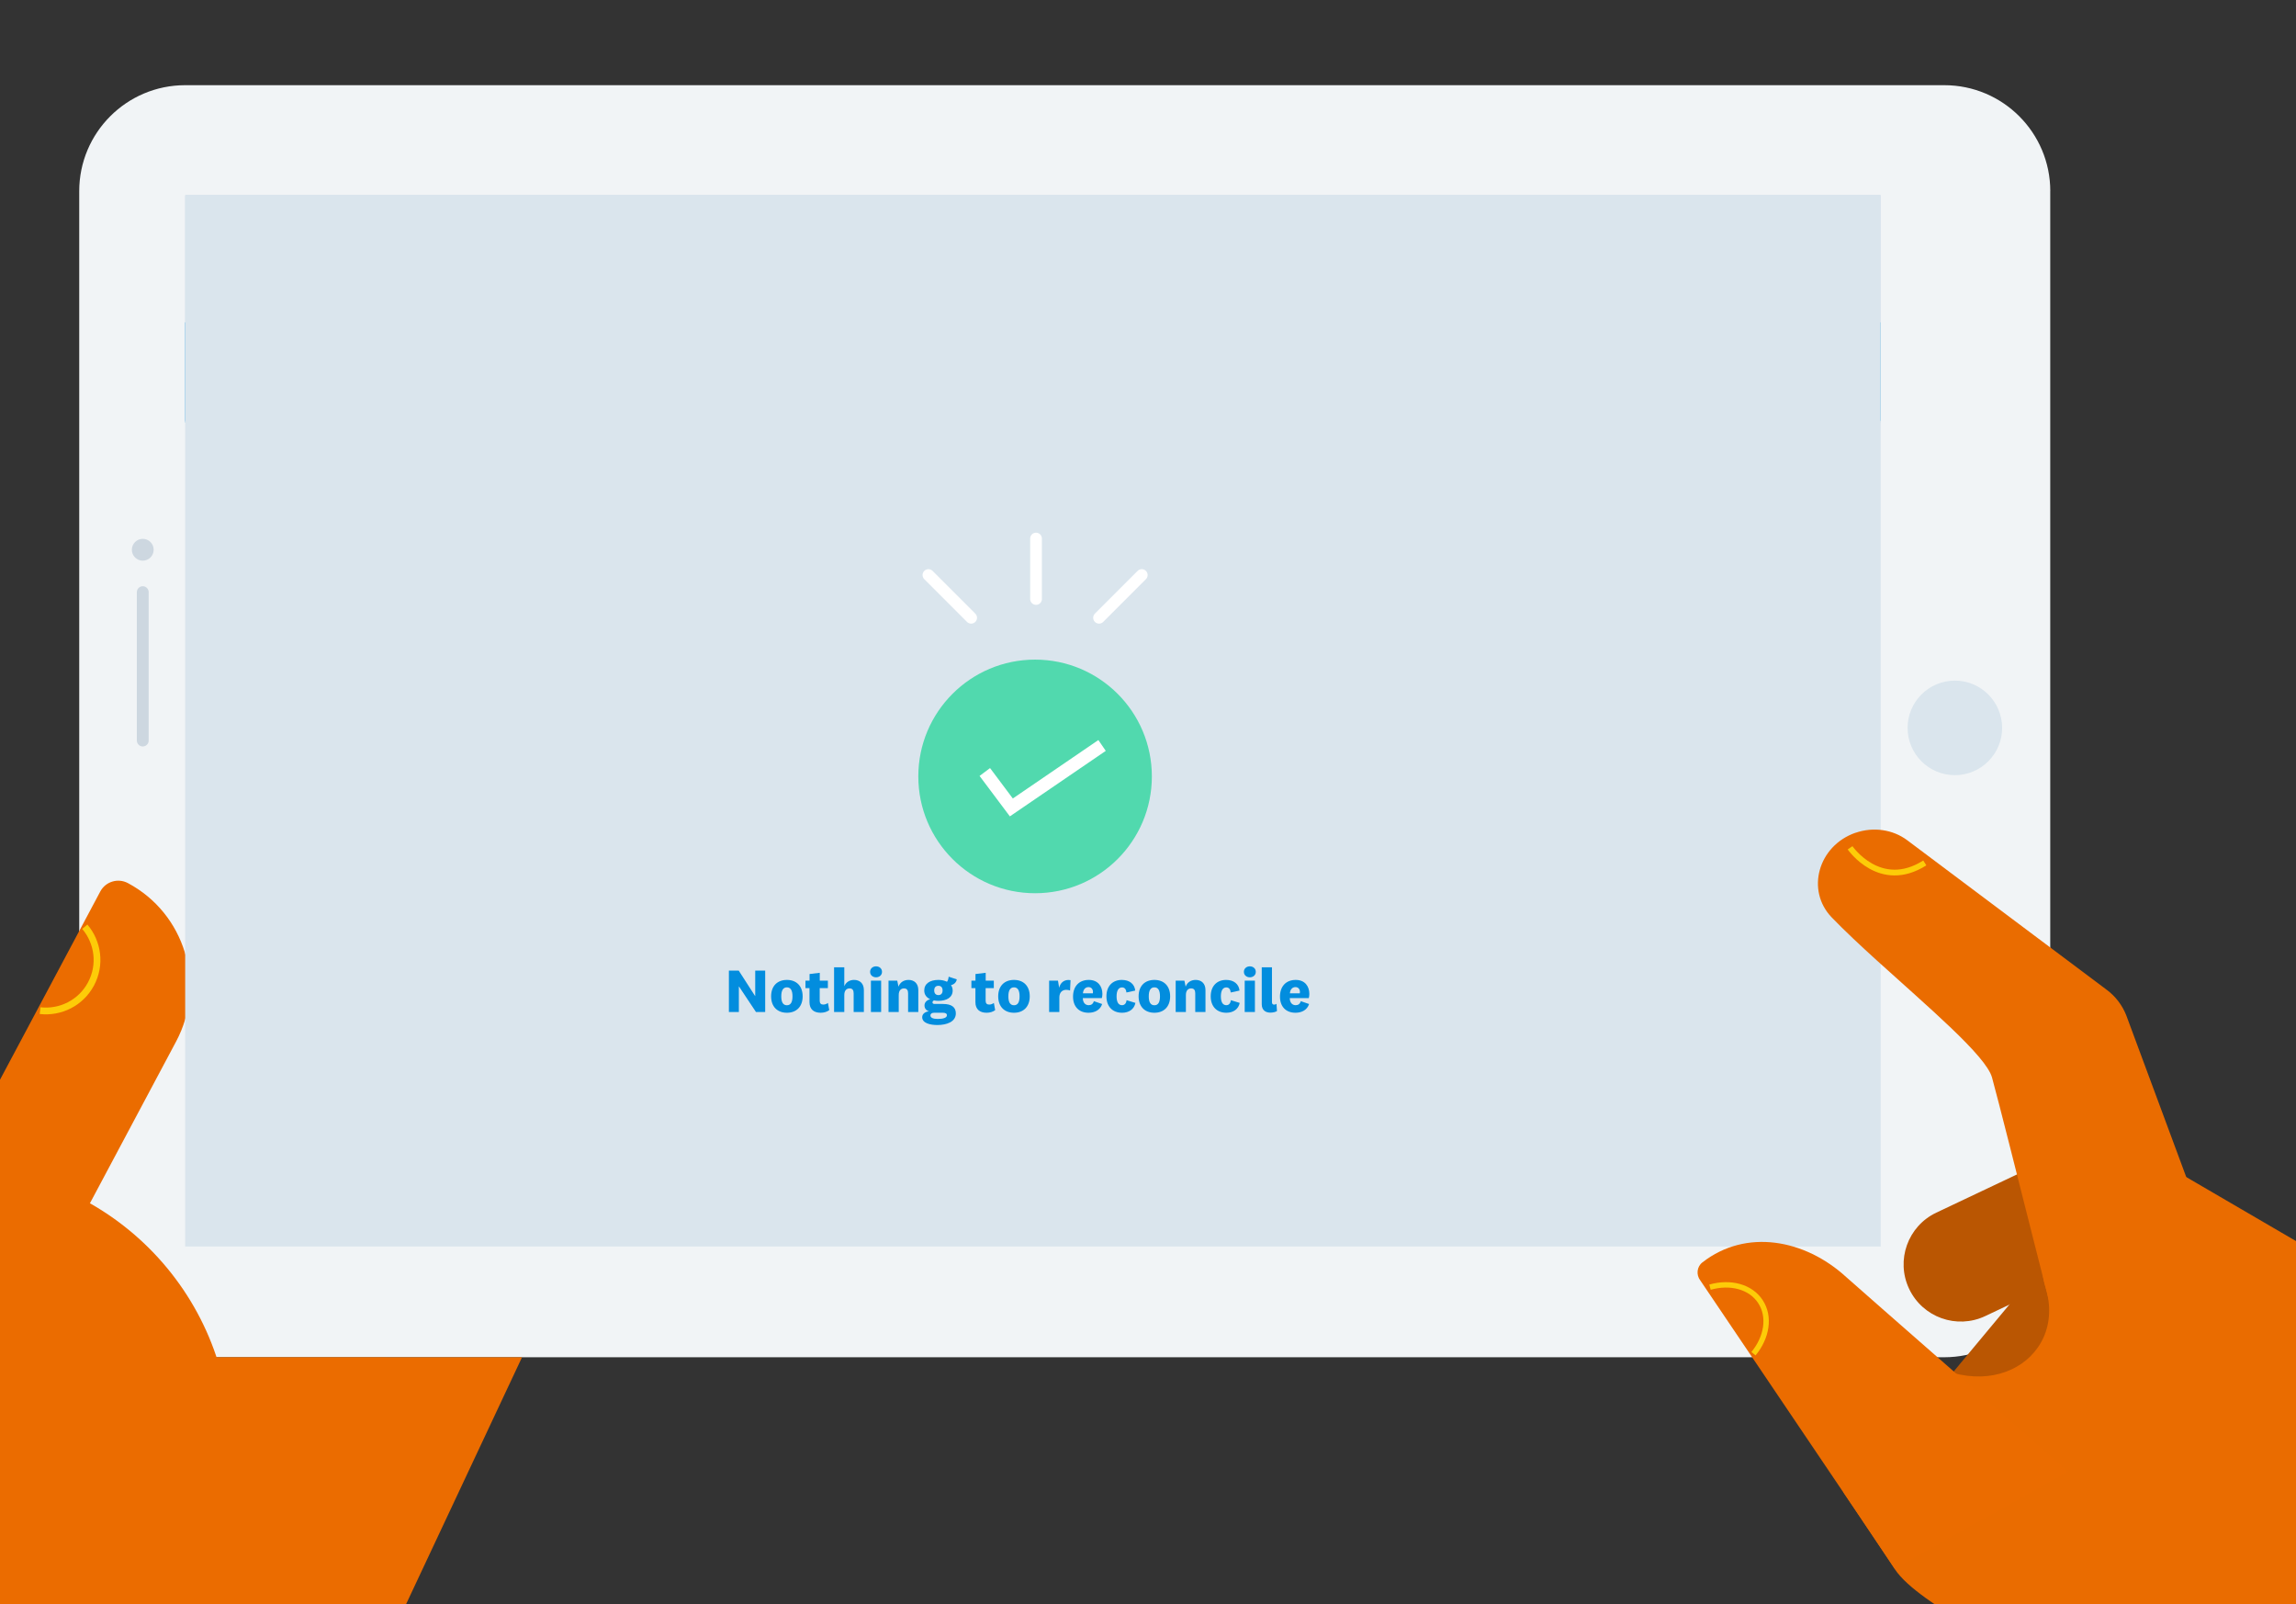 <svg width="1134" height="792" viewBox="0 0 1134 792" fill="none" xmlns="http://www.w3.org/2000/svg">
<rect x="0" y="0" width="1134" height="792" fill="#333333" stroke="none"/>
<g clip-path="url(#clip0_317_70208)">
<mask id="mask0_317_70208" style="mask-type:luminance" maskUnits="userSpaceOnUse" x="-375" y="-100" width="1885" height="1061">
<path d="M1509.97 -100H-375V960.291H1509.97V-100Z" fill="white"/>
</mask>
<g mask="url(#mask0_317_70208)">
<path d="M1012.62 94.408V617.803C1012.62 646.715 989.19 670.149 960.278 670.149H91.459C62.547 670.149 39.129 646.715 39.129 617.803V94.408C39.129 65.511 62.547 42.062 91.459 42.062H960.293C989.19 42.062 1012.64 65.496 1012.64 94.408" fill="#F1F4F6"/>
<path d="M70.509 365.649V292.383" stroke="#CDD7E0" stroke-width="5.84" stroke-linecap="round" stroke-linejoin="round"/>
<circle cx="70.509" cy="271.447" r="5.388" fill="#CDD7E0"/>
<path d="M928.883 96.711H91.46V159.14H928.883V96.711Z" fill="#DAE5ED"/>
<path d="M928.883 159.156H91.46V208.642H928.883V159.156Z" fill="#028DDE"/>
<path d="M899.926 116.428H195.488V138.883H899.926V116.428Z" fill="#F1F4F6"/>
<path d="M172.13 116.428H147.357V141.201H172.13V116.428Z" fill="#F1F4F6"/>
<path d="M141.036 116.428H116.263V141.201H141.036V116.428Z" fill="#F1F4F6"/>
<path d="M928.883 207.781H91.46V615.483H928.883V207.781Z" fill="#F1F4F6"/>
<path d="M-22.969 670.088L257.828 670.148L190.086 814.377L-22.999 814.317L-22.969 670.088Z" fill="#EB6C00"/>
<path d="M-22.909 576.414C52.584 576.414 113.885 637.7 113.885 713.208V738.478H-22.909V576.414Z" fill="#EB6C00"/>
<path d="M36.916 608.217L-23 576.28L49.529 440.179C52.148 435.272 58.243 433.421 63.149 436.025C91.339 451.045 102.01 486.083 86.974 514.257L36.916 608.202V608.217Z" fill="#EB6C00"/>
<path d="M19.804 499.012C29.797 500.156 39.941 495.234 44.953 485.813C49.98 476.391 48.4 465.239 41.883 457.578" stroke="#FDCC08" stroke-width="3.34" stroke-miterlimit="10"/>
<path d="M965.515 336.059C978.398 336.059 988.858 346.519 988.858 359.402C988.858 372.285 978.398 382.745 965.515 382.745C952.632 382.745 942.172 372.3 942.172 359.402C942.172 346.504 952.632 336.059 965.515 336.059Z" fill="#DAE5ED"/>
<g style="mix-blend-mode:multiply">
<path d="M928.883 96.186H91.46V615.487H928.883V96.186Z" fill="#DAE5ED"/>
</g>
<path d="M511.232 441.038C543.084 441.038 568.905 415.217 568.905 383.365C568.905 351.513 543.084 325.691 511.232 325.691C479.38 325.691 453.559 351.513 453.559 383.365C453.559 415.217 479.38 441.038 511.232 441.038Z" fill="#51D9AE"/>
<path d="M486.398 381.183L499.507 398.672L544.313 368.074" stroke="white" stroke-width="6.47" stroke-miterlimit="10"/>
<path d="M479.656 305.027L458.555 283.926" stroke="white" stroke-width="5.79" stroke-miterlimit="10" stroke-linecap="round"/>
<path d="M542.823 305.027L563.924 283.926" stroke="white" stroke-width="5.79" stroke-miterlimit="10" stroke-linecap="round"/>
<path d="M511.698 295.755V265.91" stroke="white" stroke-width="5.79" stroke-miterlimit="10" stroke-linecap="round"/>
<path d="M639.926 496.322C641.181 496.322 642.068 495.71 642.466 494.334L646.565 495.741C645.617 498.739 642.833 500.055 639.835 500.055C635.184 500.055 632.186 497.087 632.186 492.1C632.186 487.052 635.123 483.84 639.957 483.84C644.485 483.84 646.688 486.96 646.688 490.785C646.688 491.427 646.565 492.314 646.412 492.835H637.02C637.051 495.037 638.213 496.322 639.926 496.322ZM637.081 490.448H641.976C642.037 490.234 642.037 489.989 642.037 489.745C642.037 488.49 641.273 487.389 639.835 487.389C638.274 487.389 637.234 488.551 637.081 490.448Z" fill="#028DDE"/>
<path d="M630.459 495.646L630.704 499.226C630 499.654 628.838 499.991 627.43 499.991C625.258 499.991 623.178 498.951 623.178 495.83V477.596H628.226V494.729C628.226 495.646 628.593 496.044 629.297 496.044C629.725 496.044 630.061 495.922 630.459 495.646Z" fill="#028DDE"/>
<path d="M620.236 479.86C620.236 481.573 618.829 482.552 617.299 482.552C615.769 482.552 614.362 481.573 614.362 479.86C614.362 478.116 615.769 477.137 617.299 477.137C618.829 477.137 620.236 478.116 620.236 479.86ZM614.76 484.204H619.808V499.685H614.76V484.204Z" fill="#028DDE"/>
<path d="M597.977 491.947C597.977 486.899 601.005 483.84 605.595 483.84C609.449 483.84 611.897 485.951 612.203 489.102L607.859 490.05C607.736 488.643 607.094 487.542 605.686 487.542C603.82 487.542 602.994 489.316 602.994 491.947C602.994 494.731 603.881 496.322 605.686 496.322C606.941 496.322 607.767 495.405 607.92 493.844L612.295 495.19C611.713 498.219 609.174 500.055 605.717 500.055C601.005 500.055 597.977 496.995 597.977 491.947Z" fill="#028DDE"/>
<path d="M584.983 484.207L585.595 487.175C586.359 485.033 588.226 483.84 590.551 483.84C593.335 483.84 595.385 485.553 595.385 488.857V499.688H590.337V490.479C590.337 488.949 589.786 488.031 588.318 488.031C586.91 488.031 585.717 488.949 585.717 491.305V499.688H580.669V484.207H584.983Z" fill="#028DDE"/>
<path d="M577.935 491.947C577.935 497.118 574.784 500.055 570.164 500.055C565.514 500.055 562.363 497.118 562.363 491.947C562.363 486.746 565.514 483.84 570.164 483.84C574.784 483.84 577.935 486.746 577.935 491.947ZM572.918 491.947C572.918 489.102 572.061 487.511 570.164 487.511C568.237 487.511 567.38 489.102 567.38 491.947C567.38 494.793 568.237 496.353 570.164 496.353C572.061 496.353 572.918 494.793 572.918 491.947Z" fill="#028DDE"/>
<path d="M546.468 491.947C546.468 486.899 549.497 483.84 554.086 483.84C557.941 483.84 560.388 485.951 560.694 489.102L556.35 490.05C556.227 488.643 555.585 487.542 554.178 487.542C552.311 487.542 551.485 489.316 551.485 491.947C551.485 494.731 552.372 496.322 554.178 496.322C555.432 496.322 556.258 495.405 556.411 493.844L560.786 495.19C560.205 498.219 557.665 500.055 554.208 500.055C549.497 500.055 546.468 496.995 546.468 491.947Z" fill="#028DDE"/>
<path d="M537.716 496.322C538.97 496.322 539.858 495.71 540.255 494.334L544.355 495.741C543.407 498.739 540.622 500.055 537.624 500.055C532.974 500.055 529.976 497.087 529.976 492.1C529.976 487.052 532.913 483.84 537.747 483.84C542.275 483.84 544.477 486.96 544.477 490.785C544.477 491.427 544.355 492.314 544.202 492.835H534.809C534.84 495.037 536.003 496.322 537.716 496.322ZM534.871 490.448H539.766C539.827 490.234 539.827 489.989 539.827 489.745C539.827 488.49 539.062 487.389 537.624 487.389C536.064 487.389 535.024 488.551 534.871 490.448Z" fill="#028DDE"/>
<path d="M528.751 483.959L528.506 489.068C528.017 488.854 527.313 488.732 526.579 488.732C524.743 488.732 523.214 489.925 523.214 492.556V499.684H518.166V484.204H522.541L523.122 487.722C523.734 485.091 525.814 483.439 528.751 483.959Z" fill="#028DDE"/>
<path d="M508.59 491.947C508.59 497.118 505.439 500.055 500.819 500.055C496.169 500.055 493.018 497.118 493.018 491.947C493.018 486.746 496.169 483.84 500.819 483.84C505.439 483.84 508.59 486.746 508.59 491.947ZM503.573 491.947C503.573 489.102 502.716 487.511 500.819 487.511C498.892 487.511 498.035 489.102 498.035 491.947C498.035 494.793 498.892 496.353 500.819 496.353C502.716 496.353 503.573 494.793 503.573 491.947Z" fill="#028DDE"/>
<path d="M490.878 495.218L491.52 498.767C490.419 499.593 488.92 500.052 487.298 500.052C484.025 500.052 481.761 498.461 481.761 494.82V487.906H479.772V484.204H481.791V480.93L486.839 480.318V484.204H490.847V487.906H486.809V494.147C486.809 495.432 487.451 496.013 488.553 496.013C489.379 496.013 490.082 495.769 490.878 495.218Z" fill="#028DDE"/>
<path d="M461.412 489.038C461.412 490.445 462.146 491.333 463.492 491.333C464.777 491.333 465.542 490.507 465.542 489.038C465.542 487.539 464.777 486.743 463.492 486.743C462.146 486.743 461.412 487.57 461.412 489.038ZM472.089 500.358C472.089 504.58 467.5 506.11 462.972 506.11C459.331 506.11 455.477 505.161 455.477 502.255C455.477 500.633 456.853 499.593 458.811 499.318C457.526 498.951 456.609 497.941 456.609 496.442C456.609 494.882 457.832 493.75 459.423 493.382C457.618 492.556 456.486 491.118 456.486 489.069C456.486 485.673 459.301 483.837 463.492 483.837C465.114 483.837 466.552 484.174 467.714 484.755C468.204 484.204 468.449 483.195 468.54 482.246L472.548 483.562C472.334 485.153 471.018 486.132 469.703 486.438C470.223 487.172 470.529 488.059 470.529 489.069C470.529 492.526 467.47 494.178 463.492 494.178C462.727 494.178 461.993 494.117 461.289 493.964C460.831 494.178 460.555 494.484 460.555 494.943C460.555 495.493 461.014 495.708 461.626 495.708H465.726C470.009 495.708 472.089 497.329 472.089 500.358ZM459.546 501.398C459.546 502.561 460.922 503.111 463.156 503.111C465.909 503.111 467.684 502.53 467.684 501.276C467.684 500.45 466.949 500.052 465.695 500.052H461.32C460.249 500.052 459.546 500.542 459.546 501.398Z" fill="#028DDE"/>
<path d="M443.155 484.207L443.767 487.175C444.532 485.033 446.398 483.84 448.723 483.84C451.507 483.84 453.557 485.553 453.557 488.857V499.688H448.509V490.479C448.509 488.949 447.958 488.031 446.49 488.031C445.083 488.031 443.889 488.949 443.889 491.305V499.688H438.841V484.207H443.155Z" fill="#028DDE"/>
<path d="M435.624 479.86C435.624 481.573 434.217 482.552 432.687 482.552C431.157 482.552 429.75 481.573 429.75 479.86C429.75 478.116 431.157 477.137 432.687 477.137C434.217 477.137 435.624 478.116 435.624 479.86ZM430.148 484.204H435.196V499.685H430.148V484.204Z" fill="#028DDE"/>
<path d="M417 477.596V486.958C417.826 484.938 419.631 483.837 421.834 483.837C424.618 483.837 426.668 485.55 426.668 488.854V499.685H421.619V490.476C421.619 488.946 421.069 488.028 419.6 488.028C418.193 488.028 417 488.946 417 491.302V499.685H411.952V477.596H417Z" fill="#028DDE"/>
<path d="M408.924 495.218L409.567 498.767C408.465 499.593 406.966 500.052 405.345 500.052C402.071 500.052 399.807 498.461 399.807 494.82V487.906H397.818V484.204H399.838V480.93L404.886 480.318V484.204H408.894V487.906H404.855V494.147C404.855 495.432 405.498 496.013 406.599 496.013C407.425 496.013 408.129 495.769 408.924 495.218Z" fill="#028DDE"/>
<path d="M396.43 491.947C396.43 497.118 393.279 500.055 388.659 500.055C384.009 500.055 380.858 497.118 380.858 491.947C380.858 486.746 384.009 483.84 388.659 483.84C393.279 483.84 396.43 486.746 396.43 491.947ZM391.413 491.947C391.413 489.102 390.556 487.511 388.659 487.511C386.732 487.511 385.875 489.102 385.875 491.947C385.875 494.793 386.732 496.353 388.659 496.353C390.556 496.353 391.413 494.793 391.413 491.947Z" fill="#028DDE"/>
<path d="M373.003 491.792V479.248H377.928V499.685H373.37L364.987 487.08H364.926V499.685H360V479.248H364.865L372.941 491.792H373.003Z" fill="#028DDE"/>
<path d="M1021.61 567.848L956.359 598.747C942.258 605.425 936.24 622.269 942.918 636.369C949.595 650.47 966.439 656.488 980.54 649.811L1045.79 618.911C1059.89 612.234 1065.91 595.39 1059.23 581.289C1052.55 567.188 1035.71 561.17 1021.61 567.848Z" fill="#BA5602"/>
<path d="M1012.07 620.554L965.873 676.038C955.89 688.028 957.518 705.841 969.508 715.823C981.498 725.806 999.311 724.179 1009.29 712.189L1055.49 656.705C1065.47 644.714 1063.84 626.902 1051.85 616.919C1039.86 606.936 1022.05 608.564 1012.07 620.554Z" fill="#BA5602"/>
<path d="M916.437 411.206C925.196 408.165 934.813 409.535 941.932 414.833L1040.63 488.806C1044.91 492.012 1048.2 496.346 1050.16 501.313L1103.39 644.759C1109.28 662.202 1041.24 739.396 1023.67 685.771C1018.33 669.457 990.936 557.827 983.863 532.016C980.928 521.315 952.136 497.069 926.987 474.237C918.845 466.847 911.094 459.608 904.727 453.016C891.814 439.666 897.985 417.587 916.437 411.175V411.206Z" fill="#EA6C00"/>
<path d="M1058.51 568.784C1058.51 568.784 1006.6 552.665 1020.54 611.361C1025.37 631.695 1003.52 613.649 1010.25 635.397C1021.72 672.497 977.331 698.037 938.983 662.97C909.664 636.165 910.372 736.657 910.372 736.657C910.372 736.657 921.419 753.077 935.792 774.704C948.54 793.879 998.462 812.165 1011.3 838.819C1036.49 891.09 1078.14 1014.17 1103.77 1076.9L1312.75 1059.25L1155.72 631.966C1153.96 625.991 1149.66 621.114 1143.97 618.601L1058.54 568.784H1058.51Z" fill="#EA6C00"/>
<path d="M1021.52 726.693L935.791 774.433L839.814 632.266C837.632 629.467 838.069 625.463 840.808 623.326C862.36 606.5 891.438 611.873 911.801 630.52C915.232 633.666 1021.52 726.678 1021.52 726.678V726.693Z" fill="#EB6C00"/>
<path d="M866.047 668.401C872.654 660.394 874.385 650.175 869.494 642.695C864.618 635.23 854.564 632.701 844.57 635.546" stroke="#FDCC08" stroke-width="2.67" stroke-miterlimit="10"/>
<path d="M913.758 418.611C913.758 418.611 928.552 440.118 950.662 426.076" stroke="#FDCC08" stroke-width="2.84" stroke-miterlimit="10"/>
</g>
</g>
<defs>
<clipPath id="clip0_317_70208">
<rect width="1134" height="792" fill="white"/>
</clipPath>
</defs>
</svg>
